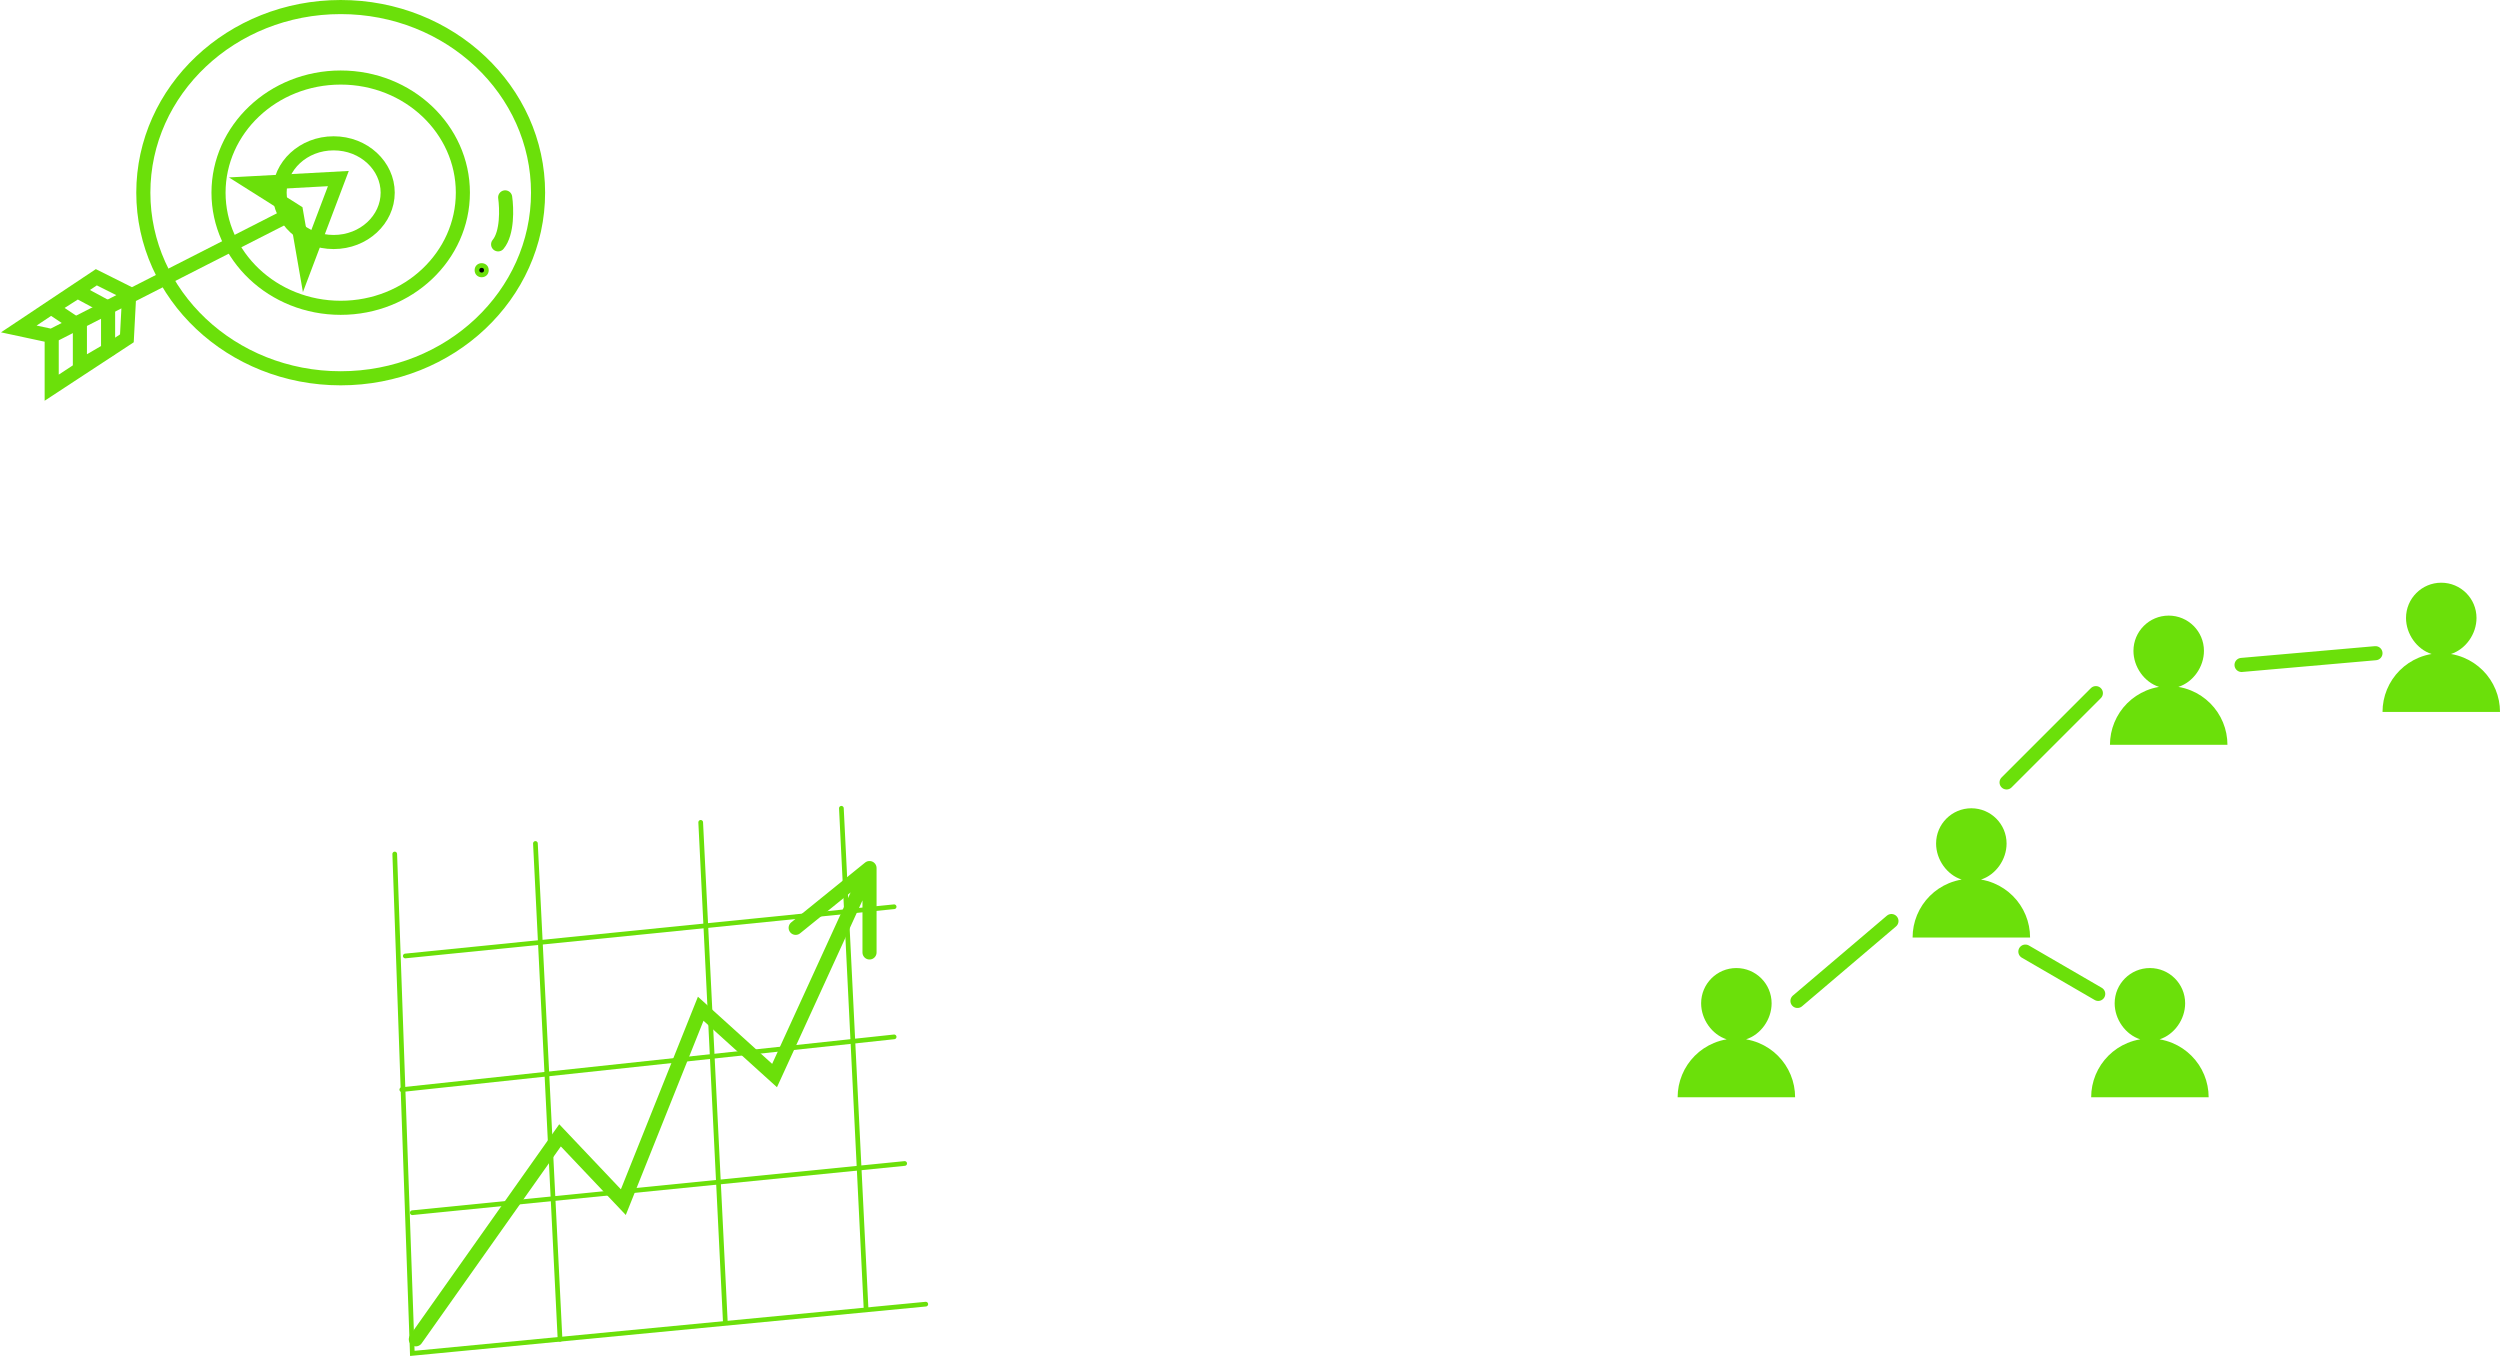 <?xml version="1.0" encoding="UTF-8"?> <svg xmlns="http://www.w3.org/2000/svg" width="532" height="289" viewBox="0 0 532 289" fill="none"><path d="M63 45L65 56.5L72 38L53.5 39L63 45ZM63 45L11 71.5M11 71.5L4 70L20.5 59L27.5 62.5L27 72L11 82.5V71.5Z" stroke="#6BE00A" stroke-width="3" stroke-linecap="round"></path><path d="M17 78V69.5L11 65.5L16.5 62L23 65.5V74.5L17 78Z" stroke="#6BE00A" stroke-width="3" stroke-linecap="round"></path><path d="M72.5 1.5C95.781 1.5 114.5 19.267 114.5 41C114.5 62.733 95.781 80.5 72.5 80.5C49.219 80.5 30.5 62.733 30.5 41C30.5 19.267 49.219 1.5 72.5 1.5Z" stroke="#6BE00A" stroke-width="3"></path><path d="M72.5 16.5C86.94 16.5 98.5 27.547 98.5 41C98.5 54.453 86.94 65.5 72.5 65.5C58.06 65.5 46.5 54.453 46.5 41C46.5 27.547 58.06 16.5 72.5 16.5Z" stroke="#6BE00A" stroke-width="3"></path><path d="M71 30.5C77.467 30.5 82.5 35.312 82.5 41C82.5 46.688 77.467 51.5 71 51.5C64.533 51.5 59.5 46.688 59.5 41C59.5 35.312 64.533 30.5 71 30.5Z" stroke="#6BE00A" stroke-width="3"></path><path d="M107.5 42C107.833 44.333 108 49.6 106 52" stroke="#6BE00A" stroke-width="3" stroke-linecap="round"></path><circle cx="102.5" cy="57.5" r="1" fill="black" stroke="#6BE00A"></circle><path d="M84 181.729L87.742 288L197.006 277.523" stroke="#6BE00A" stroke-linecap="round"></path><path d="M113.938 179.484L119.176 285.006" stroke="#6BE00A" stroke-linecap="round"></path><path d="M86.246 203.432L190.272 192.955" stroke="#6BE00A" stroke-linecap="round"></path><path d="M149.109 174.994L154.348 281.264" stroke="#6BE00A" stroke-linecap="round"></path><path d="M179.047 172L184.286 278.271" stroke="#6BE00A" stroke-linecap="round"></path><path d="M85.5 231.871L190.274 220.645" stroke="#6BE00A" stroke-linecap="round"></path><path d="M87.742 258.065L192.516 247.587" stroke="#6BE00A" stroke-linecap="round"></path><path d="M88.492 285.006L119.176 241.6L132.647 255.819L149.112 214.658L164.828 228.877L185.034 184.723M185.034 184.723L169.318 197.445M185.034 184.723V202.684" stroke="#6BE00A" stroke-width="3" stroke-linecap="round"></path><path d="M382.5 213L402.5 196" stroke="#6BE00A" stroke-width="3" stroke-linecap="round"></path><path d="M427 166.5L446 147.5" stroke="#6BE00A" stroke-width="3" stroke-linecap="round"></path><path d="M477 141.5L505.5 139" stroke="#6BE00A" stroke-width="3" stroke-linecap="round"></path><path d="M431 202.5L446.5 211.5" stroke="#6BE00A" stroke-width="3" stroke-linecap="round"></path><path d="M369.5 206C373.642 206 377 209.358 377 213.5C377 216.928 374.699 220.158 371.558 221.171C372.491 221.327 373.405 221.588 374.283 221.951C375.8 222.579 377.178 223.5 378.339 224.661C379.5 225.822 380.421 227.2 381.049 228.717C381.677 230.233 382 231.859 382 233.5H357C357 231.859 357.323 230.233 357.951 228.717C358.579 227.2 359.5 225.822 360.661 224.661C361.822 223.5 363.2 222.579 364.717 221.951C365.594 221.588 366.509 221.327 367.441 221.171C364.301 220.158 362 216.928 362 213.5C362 209.358 365.358 206 369.5 206Z" fill="#6BE00A"></path><path d="M419.5 172C423.642 172 427 175.358 427 179.5C427 182.928 424.699 186.158 421.558 187.171C422.491 187.327 423.405 187.588 424.283 187.951C425.8 188.579 427.178 189.5 428.339 190.661C429.5 191.822 430.421 193.2 431.049 194.717C431.677 196.233 432 197.859 432 199.5H407C407 197.859 407.323 196.233 407.951 194.717C408.579 193.2 409.5 191.822 410.661 190.661C411.822 189.5 413.2 188.579 414.717 187.951C415.594 187.588 416.509 187.327 417.441 187.171C414.301 186.158 412 182.928 412 179.5C412 175.358 415.358 172 419.5 172Z" fill="#6BE00A"></path><path d="M457.5 206C461.642 206 465 209.358 465 213.5C465 216.928 462.699 220.158 459.558 221.171C460.491 221.327 461.405 221.588 462.283 221.951C463.8 222.579 465.178 223.5 466.339 224.661C467.5 225.822 468.421 227.2 469.049 228.717C469.677 230.233 470 231.859 470 233.5H445C445 231.859 445.323 230.233 445.951 228.717C446.579 227.2 447.5 225.822 448.661 224.661C449.822 223.5 451.2 222.579 452.717 221.951C453.594 221.588 454.509 221.327 455.441 221.171C452.301 220.158 450 216.928 450 213.5C450 209.358 453.358 206 457.5 206Z" fill="#6BE00A"></path><path d="M461.5 131C465.642 131 469 134.358 469 138.5C469 141.928 466.699 145.158 463.558 146.171C464.491 146.327 465.405 146.588 466.283 146.951C467.8 147.579 469.178 148.5 470.339 149.661C471.5 150.822 472.421 152.2 473.049 153.717C473.677 155.233 474 156.859 474 158.5H449C449 156.859 449.323 155.233 449.951 153.717C450.579 152.2 451.5 150.822 452.661 149.661C453.822 148.5 455.2 147.579 456.717 146.951C457.594 146.588 458.509 146.327 459.441 146.171C456.301 145.158 454 141.928 454 138.5C454 134.358 457.358 131 461.5 131Z" fill="#6BE00A"></path><path d="M519.5 124C523.642 124 527 127.358 527 131.5C527 134.928 524.699 138.158 521.558 139.171C522.491 139.327 523.405 139.588 524.283 139.951C525.8 140.579 527.178 141.5 528.339 142.661C529.5 143.822 530.421 145.2 531.049 146.717C531.677 148.233 532 149.859 532 151.5H507C507 149.859 507.323 148.233 507.951 146.717C508.579 145.2 509.5 143.822 510.661 142.661C511.822 141.5 513.2 140.579 514.717 139.951C515.594 139.588 516.509 139.327 517.441 139.171C514.301 138.158 512 134.928 512 131.5C512 127.358 515.358 124 519.5 124Z" fill="#6BE00A"></path></svg> 